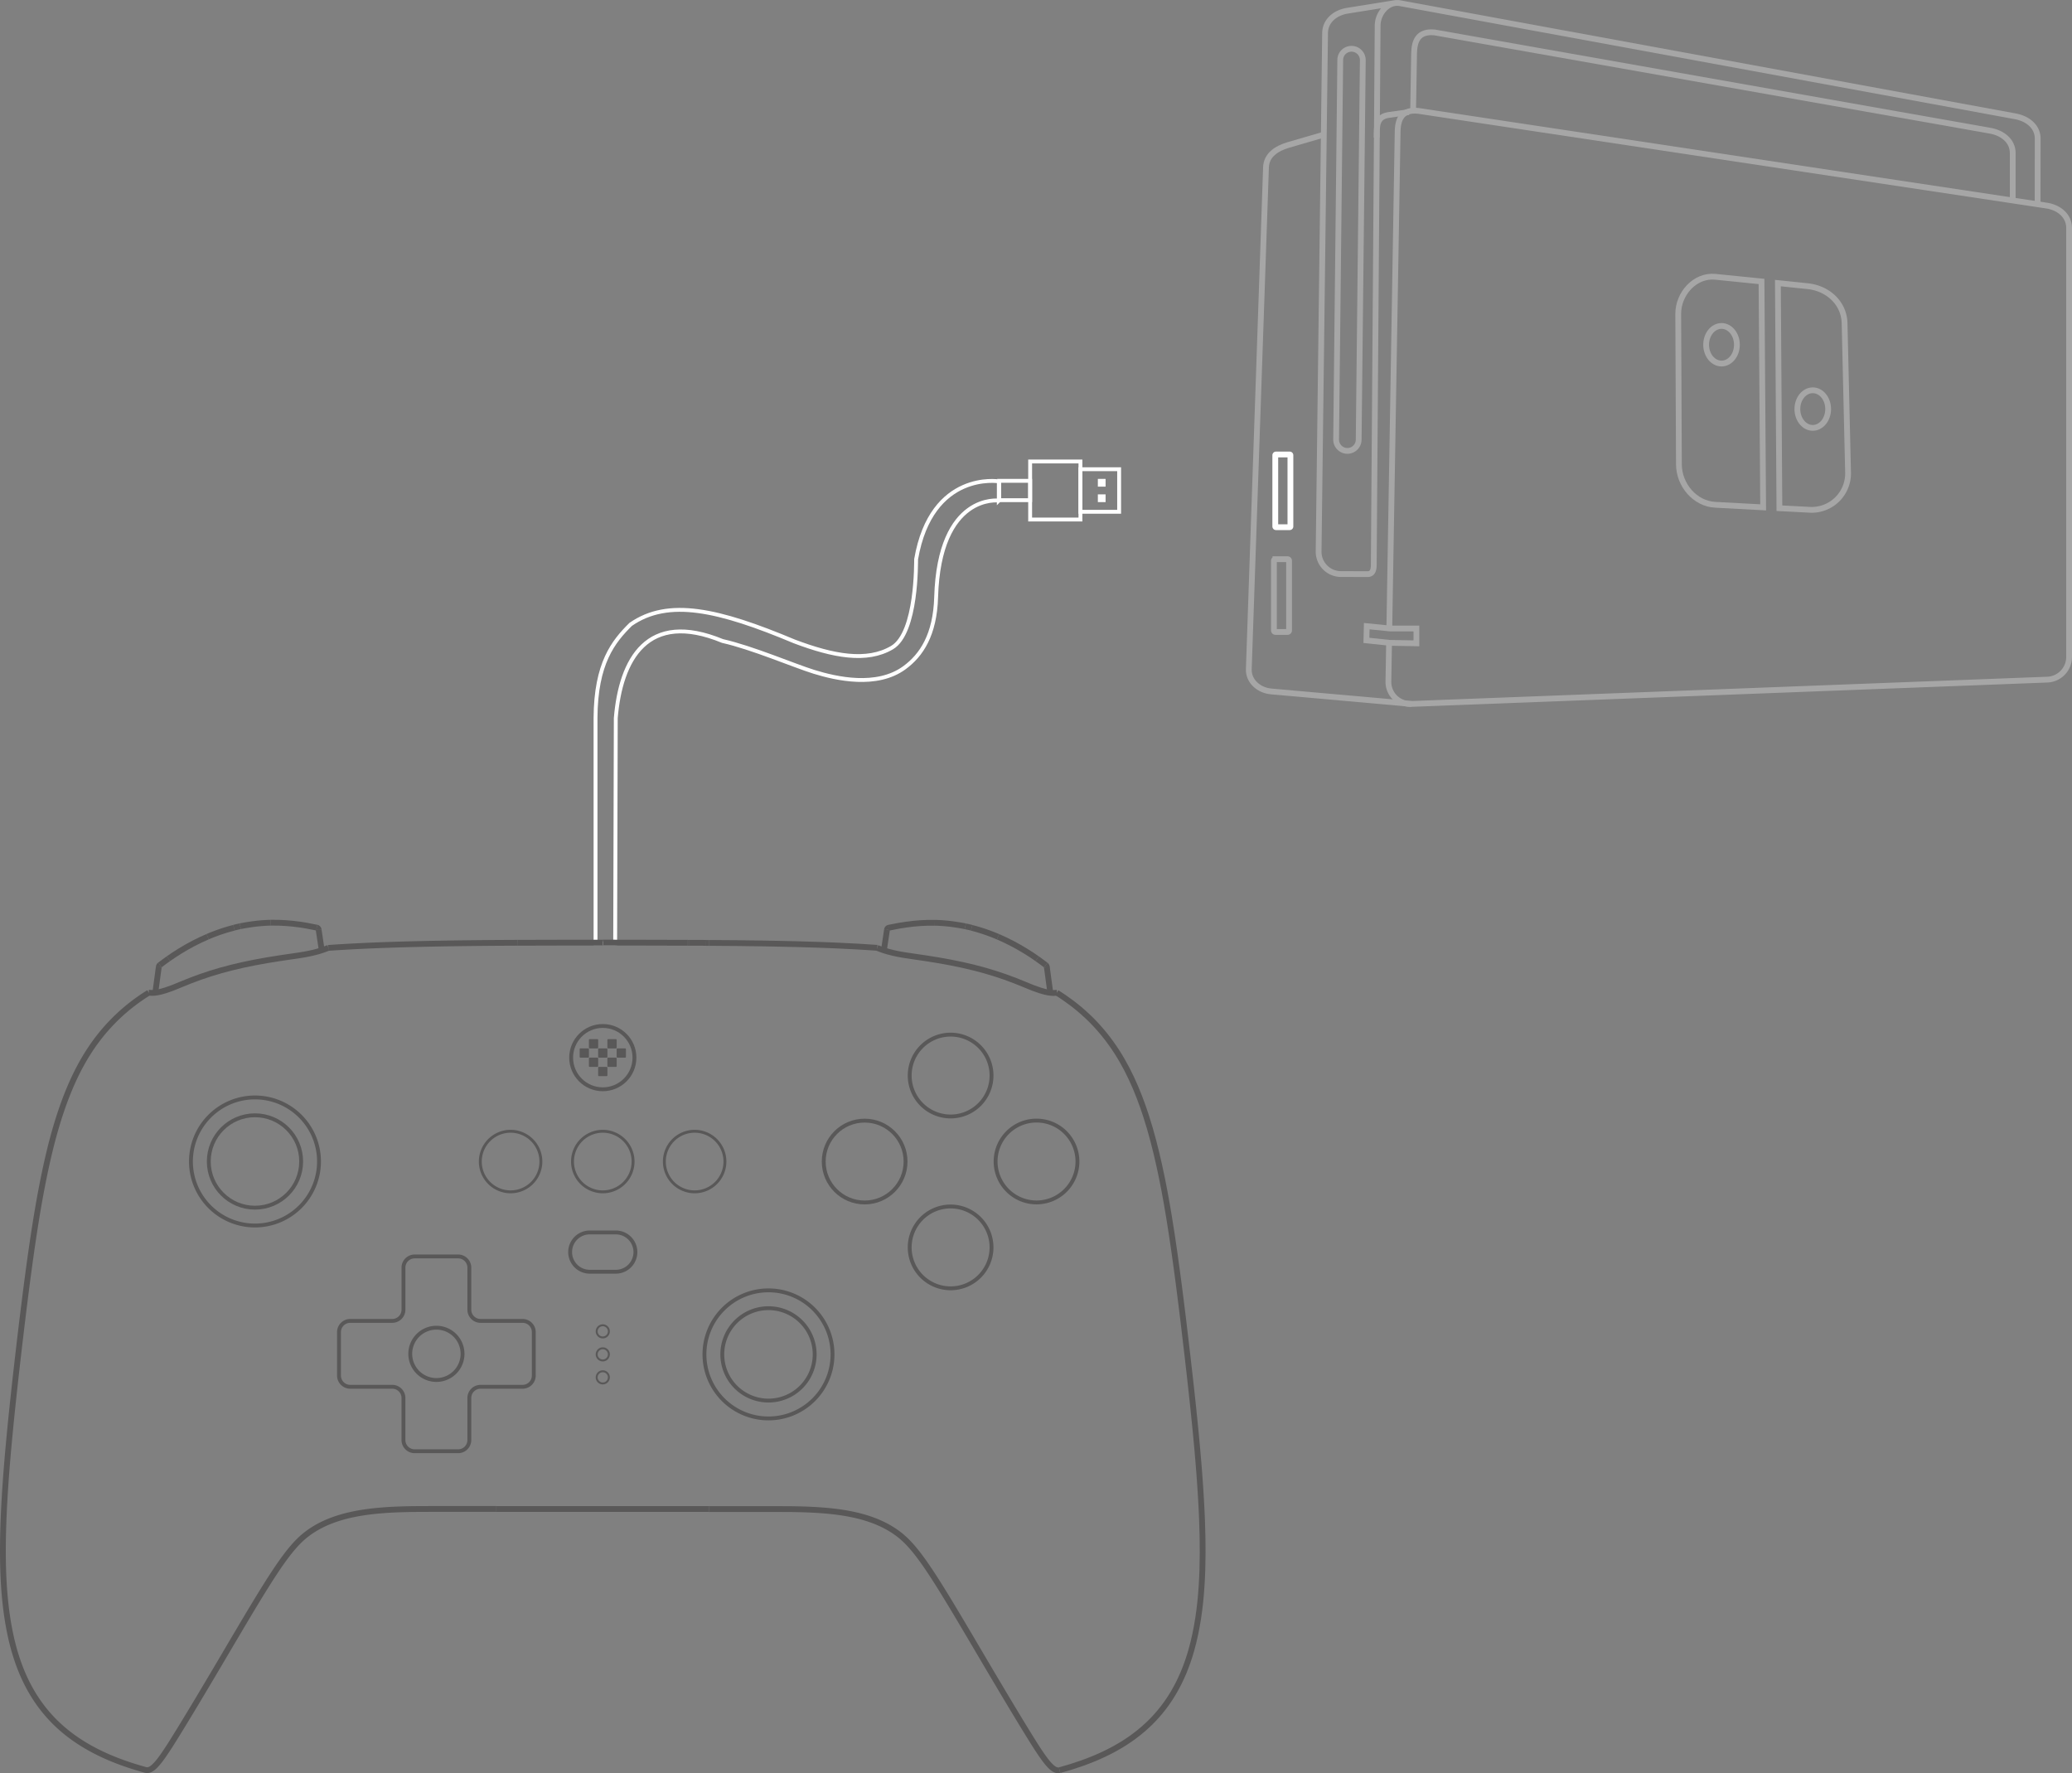 <svg xmlns="http://www.w3.org/2000/svg" width="535.52" height="458.257" viewBox="0 0 535.52 458.257">
  <rect x="0" y="0" width="535.52" height="458.257" fill="#808080" stroke="none"/>
  <g id="组_23" data-name="组 23" transform="translate(-640.255 -1067.241)">
    <g id="download" transform="translate(659.251 1067.241)">
      <path id="矩形_253" data-name="矩形 253" d="M315.8,116.454h3.53a.19.19,0,0,1,.19.19v18.4a.192.192,0,0,1-.192.192H315.8a.192.192,0,0,1-.192-.192v-18.4a.19.19,0,0,1,.19-.19Z" transform="translate(-5 1)" fill="none" stroke="#fff" stroke-miterlimit="22.926" stroke-width="1.5"/>
      <g id="组_880" data-name="组 880" transform="translate(-4)" opacity="0.3">
        <path id="路径_24352" data-name="路径 24352" d="M344.08,162.393l2.151-128.3c.054-3.171,1.011-5.9,5.358-5.44l162.4,24.481c3.146.484,5.785,2.608,5.785,5.779v110.95a5.871,5.871,0,0,1-5.785,5.777l-164.36,6.283a5.7,5.7,0,0,1-5.783-5.8l.167-9.935" fill="none" stroke="#fff" stroke-miterlimit="22.926" stroke-width="1.5"/>
        <path id="路径_24353" data-name="路径 24353" d="M349.837,181.92l-36.288-3.233c-3.166-.281-5.893-2.606-5.783-5.779l4.441-129.669c.108-3.168,2.731-4.874,5.783-5.779l9.09-2.647" fill="none" stroke="#fff" stroke-miterlimit="22.926" stroke-width="1.5"/>
        <path id="路径_24354" data-name="路径 24354" d="M511.631,52.955l.024-17.115c.006-3.17-2.649-5.2-5.775-5.781L346.838.824c-3.124-.562-5.753,2.608-5.775,5.779l-1,139.361c-.008,1.021-.152,2.386-1.575,2.408l-6.907-.022a5.784,5.784,0,0,1-5.775-5.777L327.477,8.549c.04-3.19,2.639-5.277,5.775-5.779l12.4-1.987" fill="none" stroke="#fff" stroke-miterlimit="22.926" stroke-width="1.5"/>
        <path id="路径_24355" data-name="路径 24355" d="M338.161,165.49l.086-3.672,6.044.6h6.79v3.833l-6.857-.12Z" fill="none" stroke="#fff" stroke-miterlimit="22.926" stroke-width="1.5"/>
        <path id="路径_24356" data-name="路径 24356" d="M340.813,35.52c.024-3.19,0-5.358,3.154-5.819l5.135-.725" fill="none" stroke="#fff" stroke-miterlimit="22.926" stroke-width="1.5"/>
        <path id="路径_24357" data-name="路径 24357" d="M314.643,144.512h3.142a.392.392,0,0,1,.385.383v18.018a.4.4,0,0,1-.385.4h-3.14a.4.4,0,0,1-.385-.4V144.9a.392.392,0,0,1,.383-.383Z" fill="none" stroke="#fff" stroke-miterlimit="22.926" stroke-width="1.5"/>
        <path id="路径_24358" data-name="路径 24358" d="M350.232,28.717l.249-14.889c.054-3.17,1.011-5.9,5.36-5.438L499.42,33.79c3.132.564,5.785,2.611,5.785,5.781V51.912" fill="none" stroke="#fff" stroke-miterlimit="22.926" stroke-width="1.5"/>
        <path id="路径_24359" data-name="路径 24359" d="M334.345,12.607h0a2.922,2.922,0,0,1,2.883,2.928l-1.066,98.1a2.921,2.921,0,0,1-2.946,2.889h0a2.925,2.925,0,0,1-2.884-2.948l1.066-98.1a2.9,2.9,0,0,1,2.947-2.869Z" fill="none" stroke="#fff" stroke-miterlimit="22.926" stroke-width="1.5"/>
        <path id="路径_24360" data-name="路径 24360" d="M444.9,131.337l8.123.421a9.414,9.414,0,0,0,9.624-9.632l-.9-38.568c-.122-5.278-4.356-9.09-9.622-9.612l-7.613-.785Z" fill="none" stroke="#fff" stroke-miterlimit="22.926" stroke-width="1.5"/>
        <path id="路径_24361" data-name="路径 24361" d="M440.7,131.113l-12.359-.662c-5.284-.263-9.387-5.137-9.411-10.435l-.179-38.869c-.024-5.277,4.358-10.155,9.624-9.612l11.9,1.2Z" fill="none" stroke="#fff" stroke-miterlimit="22.926" stroke-width="1.5"/>
        <path id="路径_24362" data-name="路径 24362" d="M429.944,84.234c2.2,0,3.977,2.187,3.977,4.856,0,2.691-1.78,4.858-3.977,4.858s-3.979-2.167-3.979-4.858S427.747,84.234,429.944,84.234Z" fill="none" stroke="#fff" stroke-miterlimit="22.926" stroke-width="1.5"/>
        <path id="路径_24363" data-name="路径 24363" d="M453.523,100.86c2.2,0,3.979,2.167,3.979,4.858,0,2.669-1.782,4.856-3.979,4.856s-3.977-2.187-3.977-4.856C449.546,103.02,451.328,100.86,453.523,100.86Z" fill="none" stroke="#fff" stroke-miterlimit="22.926" stroke-width="1.5"/>
      </g>
      <g id="组_1013" data-name="组 1013">
        <g id="组_868" data-name="组 868">
          <g id="矩形_277" data-name="矩形 277">
            <path id="路径_372" data-name="路径 372" d="M247.75,123.759v6h-9v-6Z" fill="none"/>
            <path id="路径_373" data-name="路径 373" d="M247.25,124.259v5h-8v-5Z" fill="none" stroke="#fff" stroke-width="1"/>
          </g>
          <g id="矩形_275" data-name="矩形 275">
            <path id="路径_374" data-name="路径 374" d="M270.75,120.759v12h-11v-12Z" fill="none"/>
            <path id="路径_375" data-name="路径 375" d="M270.25,121.259v11h-10v-11Z" fill="none" stroke="#fff" stroke-width="1"/>
          </g>
          <g id="矩形_276" data-name="矩形 276">
            <path id="路径_376" data-name="路径 376" d="M260.75,118.759v16h-14v-16Z" fill="none"/>
            <path id="路径_377" data-name="路径 377" d="M260.25,119.259v15h-13v-15Z" fill="none" stroke="#fff" stroke-width="1"/>
          </g>
        </g>
        <path id="矩形_278" data-name="矩形 278" d="M264.75,123.759h2v2h-2Z" fill="#fff"/>
        <path id="矩形_279" data-name="矩形 279" d="M264.75,127.759h2v2h-2Z" fill="#fff"/>
      </g>
      <path id="曲线_1_" data-name="曲线 (1)" d="M247.154,129.359s-15.4-2-16.2,24.983c-.288,9.714-3.8,15.009-8.2,18.217-7.135,5.218-17.625,2.845-23.431,1.041-5.126-1.593-15.969-6.241-23.574-7.945-19.5-8.044-26.333,4.79-27.593,19.91L148,243.759h-5.078s-.012-48.766,0-58.195c.073-14.2,4.632-19.8,9.077-24.2,9.755-6.8,22.755-3.8,42.3,4.394,10.056,3.8,18.732,5.441,25.256,1.6s6.19-22.3,6.226-22.84c3.974-22.96,21.374-20.123,21.374-20.123l-.005,4.969Z" transform="translate(-8)" fill="none" stroke="#fff" stroke-width="1"/>
    </g>
    <g id="组_22" data-name="组 22" transform="translate(596.727 225.1)">
      <g id="组_22-2" data-name="组 22" transform="translate(44.06 1080.374)">
        <circle id="椭圆_1" data-name="椭圆 1" cx="11.937" cy="11.937" r="11.937" transform="translate(53.431 49.987)" fill="rgba(0,0,0,0)" stroke="#595858" stroke-miterlimit="22.926" stroke-width="1"/>
        <path id="路径_3" data-name="路径 3" d="M412.387,160.723a16.549,16.549,0,1,1-16.549,16.549,16.549,16.549,0,0,1,16.549-16.549Z" transform="translate(-347.019 -115.348)" fill="rgba(0,0,0,0)" stroke="#595858" stroke-miterlimit="22.926" stroke-width="1"/>
        <path id="路径_4" data-name="路径 4" d="M468.105,184.65a11.937,11.937,0,1,1-11.937,11.937,11.937,11.937,0,0,1,11.937-11.937Z" transform="translate(-270.019 -84.81)" fill="rgba(0,0,0,0)" stroke="#595858" stroke-miterlimit="22.926" stroke-width="1"/>
        <path id="路径_5" data-name="路径 5" d="M470.691,182.624a16.549,16.549,0,1,1-16.549,16.549A16.549,16.549,0,0,1,470.691,182.624Z" transform="translate(-272.605 -87.395)" fill="rgba(0,0,0,0)" stroke="#595858" stroke-miterlimit="22.926" stroke-width="1"/>
        <path id="路径_6" data-name="路径 6" d="M443.481,186.588a1.574,1.574,0,1,1-1.114.461,1.574,1.574,0,0,1,1.114-.461Z" transform="translate(-288.221 -82.336)" fill="rgba(0,0,0,0)" stroke="#595858" stroke-miterlimit="22.926" stroke-width="0.5"/>
        <path id="路径_7" data-name="路径 7" d="M443.481,189.2a1.574,1.574,0,1,1-1.575,1.574,1.574,1.574,0,0,1,1.575-1.574Z" transform="translate(-288.221 -79.002)" fill="rgba(0,0,0,0)" stroke="#595858" stroke-miterlimit="22.926" stroke-width="0.5"/>
        <path id="路径_8" data-name="路径 8" d="M443.481,191.811a1.574,1.574,0,1,1-1.114.461,1.574,1.574,0,0,1,1.114-.461Z" transform="translate(-288.221 -75.67)" fill="rgba(0,0,0,0)" stroke="#595858" stroke-miterlimit="22.926" stroke-width="0.5"/>
        <path id="路径_9" data-name="路径 9" d="M460.1,212.459a2.9,2.9,0,0,0,2.891-2.891V198.323a2.9,2.9,0,0,0-2.891-2.89H449.227a2.9,2.9,0,0,1-2.891-2.891V181.665a2.9,2.9,0,0,0-2.891-2.891H432.2a2.9,2.9,0,0,0-2.891,2.891v10.876a2.9,2.9,0,0,1-2.891,2.891H415.54a2.9,2.9,0,0,0-2.891,2.89v11.245a2.9,2.9,0,0,0,2.891,2.891m0,0h10.876a2.9,2.9,0,0,1,2.891,2.892v10.876a2.9,2.9,0,0,0,2.891,2.891h11.246a2.9,2.9,0,0,0,2.891-2.892V215.35a2.9,2.9,0,0,1,2.891-2.891H460.1" transform="translate(-325.563 -92.309)" fill="rgba(0,0,0,0)" stroke="#595858" stroke-miterlimit="22.926" stroke-width="1"/>
        <path id="路径_10" data-name="路径 10" d="M427.495,186.864a6.756,6.756,0,1,1-6.756,6.756A6.756,6.756,0,0,1,427.495,186.864Z" transform="translate(-315.237 -81.984)" fill="rgba(0,0,0,0)" stroke="#595858" stroke-miterlimit="22.926" stroke-width="1"/>
        <path id="路径_11" data-name="路径 11" d="M491.288,143.777l-.17-.072c-.178-.075-.383-.16-.583-.241l-.623-.248c-.217-.084-.437-.168-.631-.241a45.5,45.5,0,0,0-4.8-1.508" transform="translate(-233.881 -139.925)" fill="rgba(0,0,0,0)" stroke="#595858" stroke-linejoin="bevel" stroke-width="1.5"/>
        <path id="路径_12" data-name="路径 12" d="M397.732,143.769l.17-.072c.178-.075.383-.16.583-.241s.4-.163.623-.248.437-.168.631-.241a45.327,45.327,0,0,1,4.8-1.507" transform="translate(-344.602 -139.935)" fill="rgba(0,0,0,0)" stroke="#595858" stroke-linejoin="bevel" stroke-width="1.5"/>
        <path id="路径_13" data-name="路径 13" d="M411.137,147c-.022-.143-.044-.29-.066-.437-.125-.825-.261-1.723-.4-2.644-.066-.438-.132-.884-.2-1.334q-.067-.448-.134-.9" transform="translate(-328.512 -139.654)" fill="rgba(0,0,0,0)" stroke="#595858" stroke-linejoin="bevel" stroke-width="1.5"/>
        <path id="路径_15" data-name="路径 15" d="M391.056,155.317c.04,0,.112.011.224.022s.257.028.464.034h.362c.139,0,.3-.012.484-.03s.4-.046.652-.088.541-.1.891-.185.751-.2,1.233-.352,1.045-.346,1.688-.591c.321-.122.676-.263,1.054-.418l1.184-.488c.812-.336,1.594-.656,2.448-.99s1.765-.674,2.613-.973,1.711-.59,2.592-.869q2.643-.838,5.5-1.554,2.9-.724,6.03-1.329c2.091-.4,4.268-.77,6.508-1.11q.849-.128,1.71-.253l1.721-.249c.572-.082,1.141-.166,1.667-.247s.994-.16,1.383-.231.735-.141,1.041-.205.576-.124.819-.181c.487-.114.873-.212,1.2-.3s.6-.17.831-.242.434-.136.608-.2c.35-.117.6-.209.8-.285s.345-.133.455-.174.182-.07.229-.084" transform="translate(-353.122 -137.017)" fill="rgba(0,0,0,0)" stroke="#595858" stroke-linejoin="bevel" stroke-width="1.5"/>
        <line id="直线_1" data-name="直线 1" x1="0.001" transform="translate(84.335 6.728)" fill="none" stroke="#595858" stroke-linejoin="bevel" stroke-width="1.5"/>
        <path id="路径_16" data-name="路径 16" d="M392.688,145.932l-.008.063-.022.163-.017.124c-.032.23-.062.46-.093.687l-.008.059-.017.124c-.068.5-.135,1-.2,1.489l-.016.117-.019.143c-.087.639-.173,1.27-.255,1.875l-.011.079c-.011.081-.023.171-.036.269q-.033.234-.064.463c-.045.325-.089.644-.131.95" transform="translate(-352.187 -134.226)" fill="rgba(0,0,0,0)" stroke="#595858" stroke-linejoin="bevel" stroke-width="1.5"/>
        <path id="路径_17" data-name="路径 17" d="M401.442,141.791c.164-.035.44-.087.772-.147.468-.083,1.046-.181,1.564-.259a41.236,41.236,0,0,1,5.541-.5" transform="translate(-339.867 -140.666)" fill="rgba(0,0,0,0)" stroke="#595858" stroke-linejoin="bevel" stroke-width="1.5"/>
        <path id="路径_18" data-name="路径 18" d="M410.616,141.98a.524.524,0,0,0-.013-.065l-.018-.062-.029-.067a.624.624,0,0,0-.154-.2.635.635,0,0,0-.282-.141" transform="translate(-328.791 -139.953)" fill="rgba(0,0,0,0)" stroke="#595858" stroke-linejoin="bevel" stroke-width="1.5"/>
        <path id="路径_19" data-name="路径 19" d="M392.471,145.688a.663.663,0,0,0-.141.147.744.744,0,0,0-.072.127.671.671,0,0,0-.027.071,1.048,1.048,0,0,0-.042.178v.032" transform="translate(-351.683 -134.538)" fill="rgba(0,0,0,0)" stroke="#595858" stroke-linejoin="bevel" stroke-width="1.5"/>
        <path id="路径_20" data-name="路径 20" d="M402.352,141.284l-.9.2q-.365.087-.728.18" transform="translate(-340.786 -140.159)" fill="rgba(0,0,0,0)" stroke="#595858" stroke-linejoin="bevel" stroke-width="1.5"/>
        <path id="路径_21" data-name="路径 21" d="M394.53,144.969q-1.143.8-2.22,1.636" transform="translate(-351.522 -135.455)" fill="rgba(0,0,0,0)" stroke="#595858" stroke-linejoin="bevel" stroke-width="1.5"/>
        <path id="路径_22" data-name="路径 22" d="M403.407,142.474c-1.223.522-2.431,1.1-3.612,1.711q-1.838.959-3.6,2.048-1.5.925-2.911,1.922" transform="translate(-350.276 -138.64)" fill="rgba(0,0,0,0)" stroke="#595858" stroke-linejoin="bevel" stroke-width="1.5"/>
        <path id="路径_23" data-name="路径 23" d="M416.779,142.162c-.888-.191-1.8-.371-2.7-.526-1.169-.2-2.359-.37-3.546-.495q-1.809-.19-3.633-.243-1-.027-2-.008" transform="translate(-335.449 -140.67)" fill="rgba(0,0,0,0)" stroke="#595858" stroke-linejoin="bevel" stroke-width="1.5"/>
        <path id="路径_24" data-name="路径 24" d="M392.281,146.015a.9.9,0,0,1,.022-.1" transform="translate(-351.559 -134.25)" fill="rgba(0,0,0,0)" stroke="#595858" stroke-linejoin="bevel" stroke-width="1.5"/>
        <path id="路径_25" data-name="路径 25" d="M391.058,148.829h0" transform="translate(-353.124 -130.529)" fill="rgba(0,0,0,0)" stroke="#595858" stroke-linejoin="bevel" stroke-width="1.5"/>
        <path id="路径_26" data-name="路径 26" d="M436.52,164.563a7.827,7.827,0,1,1-7.827,7.827A7.827,7.827,0,0,1,436.52,164.563Z" transform="translate(-305.085 -110.447)" fill="rgba(0,0,0,0)" stroke="#595858" stroke-miterlimit="22.926" stroke-width="0.75"/>
        <path id="路径_27" data-name="路径 27" d="M446.988,164.563a7.827,7.827,0,1,1-7.827,7.827A7.827,7.827,0,0,1,446.988,164.563Z" transform="translate(-291.726 -110.447)" fill="rgba(0,0,0,0)" stroke="#595858" stroke-miterlimit="22.926" stroke-width="0.75"/>
        <path id="路径_28" data-name="路径 28" d="M457.417,164.563a7.827,7.827,0,1,1-7.827,7.827A7.827,7.827,0,0,1,457.417,164.563Z" transform="translate(-278.414 -110.447)" fill="rgba(0,0,0,0)" stroke="#595858" stroke-miterlimit="22.926" stroke-width="0.75"/>
        <path id="路径_29" data-name="路径 29" d="M443.969,176.049h6.716a5.078,5.078,0,0,1,0,10.156h-6.716a5.078,5.078,0,0,1,0-10.156Z" transform="translate(-292.069 -95.787)" fill="rgba(0,0,0,0)" stroke="#595858" stroke-miterlimit="22.926" stroke-width="1"/>
        <path id="路径_30" data-name="路径 30" d="M474.515,147.007c.022-.143.044-.29.066-.437.125-.825.261-1.723.4-2.644.066-.438.132-.884.2-1.334l.134-.9" transform="translate(-246.602 -139.642)" fill="rgba(0,0,0,0)" stroke="#595858" stroke-linejoin="bevel" stroke-width="1.5"/>
        <path id="路径_32" data-name="路径 32" d="M545.248,274.948a1.7,1.7,0,0,1-.508.036,2,2,0,0,1-.561-.157l-.094-.043L544,274.74c-.034-.017-.065-.035-.094-.051a4.635,4.635,0,0,1-.793-.6,11.8,11.8,0,0,1-1.2-1.314c-.082-.1-.165-.208-.248-.316l-.146-.19-.133-.176-.281-.382-.229-.32-.114-.162c-.1-.148-.208-.3-.313-.453l-.033-.048q-.349-.511-.708-1.06l-.133-.2q-.294-.45-.595-.924c-.13-.2-.261-.411-.393-.62l-.355-.566q-.379-.607-.771-1.239t-.793-1.285l-.467-.76-.461-.752-.721-1.185-.248-.41q-.724-1.191-1.473-2.435l-.132-.219q-.374-.62-.752-1.253l-.9-1.5c-.045-.077-.091-.153-.137-.229l-.776-1.3c-.192-.322-.385-.647-.579-.971l-.347-.585-.282-.476-.656-1.1-.416-.7-.535-.9-.592-1-1.187-2.01-.156-.266-1.094-1.854-.885-1.5-.516-.875-1.3-2.213-.2-.332-1.318-2.227q-.66-1.114-1.329-2.236l-.172-.289q-.4-.674-.809-1.352l-.533-.888-.3-.5q-.428-.709-.86-1.42l-.48-.786q-.2-.334-.409-.669l-.375-.61q-.443-.716-.891-1.433l-.6-.958q-.488-.771-.985-1.54l-.136-.211q-.439-.676-.888-1.35t-.9-1.335l-.165-.24q-.551-.794-1.122-1.579-.3-.412-.607-.818-.286-.379-.58-.754c-.411-.522-.834-1.038-1.272-1.542l-.208-.238q-.568-.641-1.176-1.249-.557-.554-1.15-1.071-.156-.136-.315-.267l-.072-.06c-.082-.068-.165-.135-.249-.2q-.323-.258-.657-.5c-.169-.124-.341-.247-.515-.366-.105-.073-.21-.144-.317-.215q-.269-.179-.543-.351-.7-.435-1.421-.825-.746-.4-1.518-.752c-.237-.109-.477-.214-.717-.316-.81-.343-1.638-.649-2.477-.923q-.48-.157-.965-.3-1.094-.322-2.208-.579-.4-.093-.8-.178-1.06-.224-2.132-.4l-.378-.061-.252-.039c-1.68-.257-3.375-.44-5.072-.57q-.7-.054-1.4-.1-.612-.038-1.223-.068-1.046-.052-2.091-.086c-1.149-.037-2.3-.061-3.447-.076h-.172l-.611-.007H474.6q-1.584-.013-3.168-.013h-16.76" transform="translate(-271.927 -55.715)" fill="rgba(0,0,0,0)" stroke="#595858" stroke-linejoin="bevel" stroke-width="1.5"/>
        <path id="路径_33" data-name="路径 33" d="M494.147,148.837l.51.321.127.081.127.082.127.082.126.082q.508.331,1.008.675,1,.687,1.96,1.418.48.366.951.743t.935.768c.154.129.307.261.459.392l.058.049.057.049.114.1.227.2q.453.4.9.813.22.206.439.415t.435.421q.216.211.429.426t.423.431l.21.218.209.218.412.441q.409.444.808.9t.786.919c.129.155.257.311.385.466l.19.236.048.059.047.059.094.118.094.119.046.059.047.059.185.237q.184.237.365.478.363.481.714.97.382.532.748,1.071t.72,1.088l.176.275.087.138.043.069.043.069q.173.276.342.554.338.554.662,1.115.651,1.127,1.25,2.279t1.15,2.328q1.1,2.347,2.033,4.765t1.731,4.877q.523,1.607.995,3.229t.9,3.249q.857,3.243,1.569,6.514.362,1.651.7,3.3T522,200.2c.408,2.18.79,4.372,1.149,6.556q.377,2.293.725,4.587.341,2.237.658,4.472.329,2.306.64,4.61.3,2.246.593,4.49.3,2.285.58,4.568.282,2.26.555,4.518c.365,3.014.721,6.046,1.067,9.054q.152,1.32.3,2.638t.3,2.631q.147,1.321.292,2.642.037.329.072.659l.072.659.035.329.009.083.009.081.018.165c.024.219.047.437.071.657l.14,1.315.07.659c.012.109.023.22.034.33l.017.165.008.083.009.082q.137,1.315.271,2.629l.132,1.316q.033.329.065.658t.065.657q.064.658.127,1.315l.032.328c.01.109.02.218.032.328q.03.328.062.657l.122,1.314q.03.329.059.657l.06.659q.117,1.315.228,2.629.055.655.109,1.31l.027.328c.008.109.017.219.026.329l.052.657q.051.656.1,1.312l.012.164.012.164.025.33.048.657q.1,1.316.181,2.635l.161,2.621q.075,1.314.139,2.628.031.654.06,1.307c.019.436.037.876.054,1.314q.082,2.16.125,4.321.04,2.1.034,4.19-.007,2.112-.071,4.224t-.2,4.231q-.069,1.058-.157,2.114-.044.527-.094,1.052t-.1,1.053c-.148,1.406-.328,2.813-.544,4.21s-.464,2.778-.757,4.154-.634,2.761-1.019,4.126q-.409,1.435-.9,2.85t-1.063,2.8q-.287.689-.6,1.369t-.647,1.355q-.671,1.342-1.439,2.638t-1.638,2.53q-.437.619-.9,1.22t-.947,1.184q-.488.585-1,1.15-.255.281-.515.557l-.131.138-.132.137q-.132.138-.267.274-.267.272-.54.538l-.137.133-.138.132-.277.263q-.556.523-1.136,1.024-1.138.986-2.352,1.884l-.152.112-.153.112-.306.221-.154.109-.154.108-.309.215q-.623.428-1.262.834-.32.2-.645.4t-.647.39q-.654.386-1.321.751-1.333.73-2.708,1.379-.686.325-1.382.631-.349.154-.7.3l-.7.293q-1.409.578-2.844,1.089c-1.914.684-3.863,1.285-5.826,1.819" transform="translate(-221.545 -130.518)" fill="rgba(0,0,0,0)" stroke="#595858" stroke-linejoin="bevel" stroke-width="1.5"/>
        <path id="路径_34" data-name="路径 34" d="M454.682,143.18h.715l.718.006,1.432.013,1.429.014h.716l.716.008.708.008h.71l1.417.018.709.01.709.01.708.01h.354l.355.006,1.4.022h.35l.352.005.7.012,2.8.053.692.015.692.015,1.379.031,1.374.033.69.017h.345l.346.009q2.71.072,5.419.165l1.322.047,1.334.051q1.325.052,2.649.11,2.587.115,5.173.259,2.513.141,5.024.317" transform="translate(-271.915 -137.739)" fill="rgba(0,0,0,0)" stroke="#595858" stroke-linejoin="bevel" stroke-width="1.5"/>
        <path id="路径_35" data-name="路径 35" d="M520.162,155.325c-.04,0-.113.011-.224.022s-.257.028-.464.034h-.362c-.139,0-.3-.012-.484-.03s-.4-.045-.652-.088-.541-.1-.891-.185-.75-.2-1.233-.352-1.045-.347-1.688-.591c-.321-.122-.676-.263-1.054-.418l-1.184-.488c-.812-.336-1.594-.656-2.448-.99s-1.766-.674-2.613-.973-1.711-.59-2.592-.869q-2.643-.838-5.5-1.554-2.9-.725-6.03-1.329c-2.091-.4-4.268-.77-6.508-1.11q-.849-.128-1.71-.253L482.8,145.9c-.572-.082-1.141-.166-1.667-.247s-.994-.16-1.384-.231-.735-.141-1.041-.205-.576-.124-.82-.181c-.487-.114-.872-.212-1.2-.3s-.6-.17-.831-.242-.434-.136-.608-.2c-.35-.117-.6-.209-.8-.285l-.455-.174c-.11-.042-.182-.069-.229-.084" transform="translate(-247.561 -137.006)" fill="rgba(0,0,0,0)" stroke="#595858" stroke-linejoin="bevel" stroke-width="1.5"/>
        <line id="直线_2" data-name="直线 2" transform="translate(226.2 6.748)" fill="none" stroke="#595858" stroke-linejoin="bevel" stroke-width="1.5"/>
        <path id="路径_36" data-name="路径 36" d="M502.025,282.262H485.264q-1.583,0-3.168.012h-.431l-.611.007h-.172q-1.724.021-3.447.075-1.046.032-2.091.084-.613.031-1.224.068c-.466.028-.931.059-1.4.1-1.7.13-3.391.312-5.072.569l-.252.039-.377.061q-1.071.177-2.131.4c-.269.056-.536.116-.8.178q-1.112.257-2.208.577-.484.141-.965.3-1.259.411-2.477.922c-.242.1-.481.207-.718.316q-.773.353-1.518.751-.725.389-1.421.824-.274.172-.542.35c-.107.071-.213.143-.318.215q-.261.181-.516.367c-.222.163-.441.331-.656.5l-.249.2-.072.058c-.106.089-.21.178-.314.267-.4.344-.78.7-1.151,1.072-.406.4-.8.822-1.176,1.248-.07.079-.139.158-.209.239-.439.5-.861,1.019-1.272,1.542-.2.249-.39.5-.581.752q-.307.408-.608.818-.573.784-1.123,1.58l-.165.239q-.457.665-.9,1.336t-.888,1.35l-.136.21q-.5.77-.986,1.541l-.6.958q-.451.717-.892,1.432-.189.3-.376.61-.206.333-.41.668c-.16.262-.321.524-.479.786q-.433.709-.861,1.419l-.3.5q-.268.443-.534.886-.407.678-.809,1.353l-.172.288q-.67,1.121-1.329,2.234l-1.319,2.228-.2.332-1.307,2.213-.515.874-.885,1.5-1.094,1.855-.156.265-1.188,2.01q-.3.5-.592,1c-.18.3-.357.6-.536.9l-.415.7-.656,1.1-.283.476-.347.583-.579.973-.776,1.3-.137.229q-.453.759-.9,1.5-.378.632-.752,1.253l-.132.217q-.748,1.244-1.474,2.436c-.083.137-.164.273-.248.409l-.722,1.184c-.154.254-.308.5-.461.754s-.312.507-.466.759q-.4.654-.794,1.285t-.771,1.238c-.119.191-.239.38-.357.567-.132.209-.263.416-.393.619q-.3.472-.6.923c-.044.069-.088.137-.134.2q-.358.548-.708,1.059l-.033.049q-.158.231-.314.453l-.113.162c-.077.108-.154.214-.229.318-.1.131-.188.259-.282.384l-.133.176c-.047.063-.1.126-.145.19l-.249.315a11.627,11.627,0,0,1-1.2,1.314,4.711,4.711,0,0,1-.792.6l-.094.052c-.028.016-.057.029-.087.044s-.058.028-.093.043a1.964,1.964,0,0,1-.561.156,2.264,2.264,0,0,1-.911-.146q-1.468-.408-2.921-.868-1.411-.448-2.8-.951-1.355-.491-2.686-1.041-.434-.179-.863-.365-.859-.372-1.7-.77-1.243-.587-2.451-1.236-.331-.178-.658-.361-.848-.473-1.674-.981-1.129-.694-2.213-1.453-.31-.218-.616-.441-.752-.549-1.476-1.129-1.015-.814-1.972-1.692-.316-.29-.625-.586-.627-.6-1.226-1.234-.9-.949-1.727-1.955-.3-.36-.583-.728-.527-.672-1.021-1.367-.78-1.1-1.479-2.242c-.148-.242-.294-.487-.437-.732q-.478-.821-.918-1.663-.656-1.26-1.228-2.557-.1-.221-.192-.442-.485-1.132-.908-2.288l-.048-.13q-.444-1.224-.826-2.467c-.032-.1-.064-.209-.1-.314q-.327-1.085-.609-2.18-.119-.458-.23-.917-.2-.8-.369-1.608-.181-.839-.341-1.678-.33-1.731-.581-3.476-.131-.9-.243-1.808-.114-.928-.21-1.857-.074-.716-.137-1.432c-.014-.158-.028-.316-.041-.474q-.082-.976-.146-1.953-.132-2.022-.2-4.05-.064-1.946-.077-3.895v-.332c-.015-2.972.047-5.947.163-8.922q.022-.574.047-1.146.075-1.756.174-3.512.132-2.379.3-4.761.074-1.069.155-2.136.1-1.351.212-2.7.2-2.444.424-4.892.129-1.41.264-2.82l.2-2.1q.243-2.457.5-4.918.179-1.7.364-3.408.08-.741.161-1.482.265-2.416.539-4.834.269-2.377.545-4.754.27-2.327.547-4.655.31-2.6.629-5.194.23-1.873.467-3.747.426-3.374.878-6.754.109-.8.217-1.607.531-3.889,1.115-7.78.086-.568.174-1.136.467-3.043.985-6.083.381-2.223.8-4.444.21-1.12.43-2.237.61-3.091,1.314-6.171.24-1.042.493-2.081l.2-.822q.349-1.4.727-2.789.365-1.344.759-2.681.382-1.291.8-2.577.24-.743.491-1.484.169-.5.343-.995.421-1.2.875-2.385.874-2.277,1.889-4.5.492-1.07,1.021-2.126.52-1.032,1.079-2.046t1.139-1.97c.146-.242.3-.482.445-.722q.372-.592.759-1.174,1.228-1.845,2.615-3.58,1.374-1.714,2.9-3.3.234-.243.471-.482.535-.543,1.089-1.066.8-.759,1.634-1.482.653-.565,1.327-1.107,1.064-.857,2.175-1.652t2.256-1.529c.208-.133.417-.265.627-.4" transform="translate(-374.272 -130.538)" fill="rgba(0,0,0,0)" stroke="#595858" stroke-linejoin="bevel" stroke-width="1.5"/>
        <path id="路径_37" data-name="路径 37" d="M411.441,144.487q1.378-.1,2.757-.183,1.882-.116,3.765-.214,1.921-.1,3.844-.184l.239-.011q1.838-.079,3.677-.146,1.99-.073,3.981-.132,1.57-.047,3.14-.087l.9-.022q2.045-.052,4.09-.092,2.068-.042,4.136-.075l2.084-.032q1.046-.016,2.093-.029l2.1-.026,2.109-.023q2.119-.022,4.237-.038c.1,0,5.723-.029,5.819-.031" transform="translate(-327.105 -137.76)" fill="rgba(0,0,0,0)" stroke="#595858" stroke-linejoin="bevel" stroke-width="1.5"/>
        <path id="路径_38" data-name="路径 38" d="M493.02,145.941l.008.063.022.163.017.124c.032.23.062.46.093.687l.008.059.017.124c.068.5.135,1,.2,1.489l.016.117.019.143c.086.639.173,1.27.256,1.875l.011.079.036.269q.033.234.064.463c.045.325.089.644.131.95" transform="translate(-222.984 -134.215)" fill="rgba(0,0,0,0)" stroke="#595858" stroke-linejoin="bevel" stroke-width="1.5"/>
        <path id="路径_39" data-name="路径 39" d="M488.178,141.8c-.164-.034-.439-.087-.772-.147-.469-.083-1.046-.181-1.564-.259a41.243,41.243,0,0,0-5.542-.5" transform="translate(-239.218 -140.656)" fill="rgba(0,0,0,0)" stroke="#595858" stroke-linejoin="bevel" stroke-width="1.5"/>
        <path id="路径_40" data-name="路径 40" d="M474.866,141.988a.568.568,0,0,1,.013-.065l.018-.062.029-.068a.623.623,0,0,1,.154-.2.635.635,0,0,1,.282-.141" transform="translate(-246.154 -139.943)" fill="rgba(0,0,0,0)" stroke="#595858" stroke-linejoin="bevel" stroke-width="1.5"/>
        <path id="路径_41" data-name="路径 41" d="M492.894,145.7a.659.659,0,0,1,.141.147.72.72,0,0,1,.072.127.686.686,0,0,1,.027.071,1.027,1.027,0,0,1,.042.178v.032" transform="translate(-223.145 -134.526)" fill="rgba(0,0,0,0)" stroke="#595858" stroke-linejoin="bevel" stroke-width="1.5"/>
        <path id="路径_42" data-name="路径 42" d="M483.765,141.293l.9.2q.365.087.729.18" transform="translate(-234.796 -140.147)" fill="rgba(0,0,0,0)" stroke="#595858" stroke-linejoin="bevel" stroke-width="1.5"/>
        <path id="路径_43" data-name="路径 43" d="M491.918,144.978q1.143.8,2.22,1.636" transform="translate(-224.39 -135.444)" fill="rgba(0,0,0,0)" stroke="#595858" stroke-linejoin="bevel" stroke-width="1.5"/>
        <path id="路径_44" data-name="路径 44" d="M487.472,142.482c1.223.522,2.431,1.1,3.612,1.711q1.838.958,3.6,2.048,1.5.925,2.911,1.922" transform="translate(-230.065 -138.63)" fill="rgba(0,0,0,0)" stroke="#595858" stroke-linejoin="bevel" stroke-width="1.5"/>
        <path id="路径_45" data-name="路径 45" d="M475.083,142.171c.888-.191,1.8-.371,2.7-.526,1.169-.2,2.358-.37,3.546-.495q1.809-.19,3.634-.243,1-.027,2-.008" transform="translate(-245.877 -140.659)" fill="rgba(0,0,0,0)" stroke="#595858" stroke-linejoin="bevel" stroke-width="1.5"/>
        <path id="路径_46" data-name="路径 46" d="M492.934,146.024a.8.8,0,0,0-.022-.1" transform="translate(-223.121 -134.238)" fill="rgba(0,0,0,0)" stroke="#595858" stroke-linejoin="bevel" stroke-width="1.5"/>
        <path id="路径_47" data-name="路径 47" d="M452.438,143.168H454.9l1.84.011" transform="translate(-274.779 -137.754)" fill="rgba(0,0,0,0)" stroke="#595858" stroke-linejoin="bevel" stroke-width="1.5"/>
        <path id="路径_48" data-name="路径 48" d="M452.252,143.167h.231" transform="translate(-275.017 -137.755)" fill="rgba(0,0,0,0)" stroke="#595858" stroke-linejoin="bevel" stroke-width="1.5"/>
        <path id="路径_49" data-name="路径 49" d="M485.508,207.45H430.515" transform="translate(-302.762 -55.719)" fill="rgba(0,0,0,0)" stroke="#595858" stroke-linejoin="bevel" stroke-width="1.5"/>
        <path id="路径_50" data-name="路径 50" d="M455.136,143.183l-.81-.006" transform="translate(-272.369 -137.742)" fill="rgba(0,0,0,0)" stroke="#595858" stroke-linejoin="bevel" stroke-width="1.5"/>
        <path id="路径_51" data-name="路径 51" d="M494.147,148.837h0" transform="translate(-221.545 -130.518)" fill="rgba(0,0,0,0)" stroke="#595858" stroke-linejoin="bevel" stroke-width="1.5"/>
        <path id="路径_52" data-name="路径 52" d="M442.6,143.145c2.331,0,4.657,0,6.993.006,4.043.006,8.117.017,12.048.032h2.924" transform="translate(-287.333 -137.783)" fill="rgba(0,0,0,0)" stroke="#595858" stroke-linejoin="bevel" stroke-width="1.5"/>
        <path id="路径_53" data-name="路径 53" d="M432.953,143.189h1.534l2.128-.008,2.154-.008,2.153-.006,7-.013q3.5-.005,7,0" transform="translate(-299.648 -137.784)" fill="rgba(0,0,0,0)" stroke="#595858" stroke-linejoin="bevel" stroke-width="1.5"/>
        <path id="路径_54" data-name="路径 54" d="M452.354,143.167h.191" transform="translate(-274.887 -137.755)" fill="rgba(0,0,0,0)" stroke="#595858" stroke-linejoin="bevel" stroke-width="1.5"/>
        <path id="路径_56" data-name="路径 56" d="M442.271,155.156h1.994a.2.2,0,0,1,.2.2v1.995a.2.2,0,0,1-.2.2h-1.994a.2.2,0,0,1-.2-.2v-2a.2.2,0,0,1,.2-.2" transform="translate(-288.006 -122.455)" fill="#595858"/>
        <path id="路径_57" data-name="路径 57" d="M440.173,155.156h1.994a.2.2,0,0,1,.2.2v1.995a.2.2,0,0,1-.2.2h-1.995a.2.2,0,0,1-.2-.2v-2a.2.2,0,0,1,.2-.2" transform="translate(-290.684 -122.455)" fill="#595858"/>
        <path id="路径_58" data-name="路径 58" d="M444.369,155.156h2a.2.2,0,0,1,.2.2v1.995a.2.2,0,0,1-.2.2h-2a.2.2,0,0,1-.2-.2v-2a.2.2,0,0,1,.2-.2" transform="translate(-285.328 -122.455)" fill="#595858"/>
        <path id="路径_59" data-name="路径 59" d="M441.222,156.2h1.994a.2.2,0,0,1,.2.2v1.994a.2.2,0,0,1-.2.2h-1.994a.2.2,0,0,1-.2-.2V156.4a.2.2,0,0,1,.2-.2" transform="translate(-289.345 -121.116)" fill="#595858"/>
        <path id="路径_60" data-name="路径 60" d="M442.271,157.253h1.994a.2.2,0,0,1,.2.2v1.994a.2.2,0,0,1-.2.2h-1.994a.2.2,0,0,1-.2-.2v-2a.2.2,0,0,1,.2-.2" transform="translate(-288.006 -119.777)" fill="#595858"/>
        <path id="路径_61" data-name="路径 61" d="M443.32,156.2h1.994a.2.2,0,0,1,.2.2v1.994a.2.2,0,0,1-.2.2H443.32a.2.2,0,0,1-.2-.2V156.4a.2.2,0,0,1,.2-.2" transform="translate(-286.668 -121.116)" fill="#595858"/>
        <path id="路径_62" data-name="路径 62" d="M441.222,154.106h1.994a.2.2,0,0,1,.2.2V156.3a.2.2,0,0,1-.2.2h-1.994a.2.2,0,0,1-.2-.2v-2a.2.2,0,0,1,.2-.2" transform="translate(-289.345 -123.794)" fill="#595858"/>
        <path id="路径_63" data-name="路径 63" d="M443.32,154.106h1.994a.2.2,0,0,1,.2.2V156.3a.2.2,0,0,1-.2.2H443.32a.2.2,0,0,1-.2-.2v-2a.2.2,0,0,1,.2-.2" transform="translate(-286.668 -123.794)" fill="#595858"/>
        <circle id="椭圆_3" data-name="椭圆 3" cx="8.18" cy="8.18" r="8.18" transform="translate(147.086 26.907)" fill="rgba(0,0,0,0)" stroke="#595858" stroke-miterlimit="22.926" stroke-width="1"/>
        <path id="路径_64" data-name="路径 64" d="M488.021,153.592a10.576,10.576,0,1,1-10.576,10.576,10.576,10.576,0,0,1,10.576-10.576Z" transform="translate(-242.862 -124.45)" fill="rgba(0,0,0,0)" stroke="#595858" stroke-miterlimit="22.926" stroke-width="1"/>
        <path id="路径_65" data-name="路径 65" d="M497.776,163.35A10.576,10.576,0,1,1,487.2,173.926a10.576,10.576,0,0,1,10.576-10.576Z" transform="translate(-230.412 -111.995)" fill="rgba(0,0,0,0)" stroke="#595858" stroke-miterlimit="22.926" stroke-width="1"/>
        <circle id="椭圆_4" data-name="椭圆 4" cx="10.576" cy="10.576" r="10.576" transform="translate(212.363 51.366)" fill="rgba(0,0,0,0)" stroke="#595858" stroke-miterlimit="22.926" stroke-width="1"/>
        <path id="路径_66" data-name="路径 66" d="M488.021,173.1a10.575,10.575,0,1,1-10.576,10.575A10.575,10.575,0,0,1,488.021,173.1Z" transform="translate(-242.862 -99.545)" fill="rgba(0,0,0,0)" stroke="#595858" stroke-miterlimit="22.926" stroke-width="1"/>
        <path id="路径_116" data-name="路径 116" d="M482.037,157.489v-.009" transform="translate(-237.008 -119.487)" fill="rgba(0,0,0,0)" stroke="#595858" stroke-linejoin="bevel" stroke-width="1.5"/>
      </g>
    </g>
  </g>
</svg>
